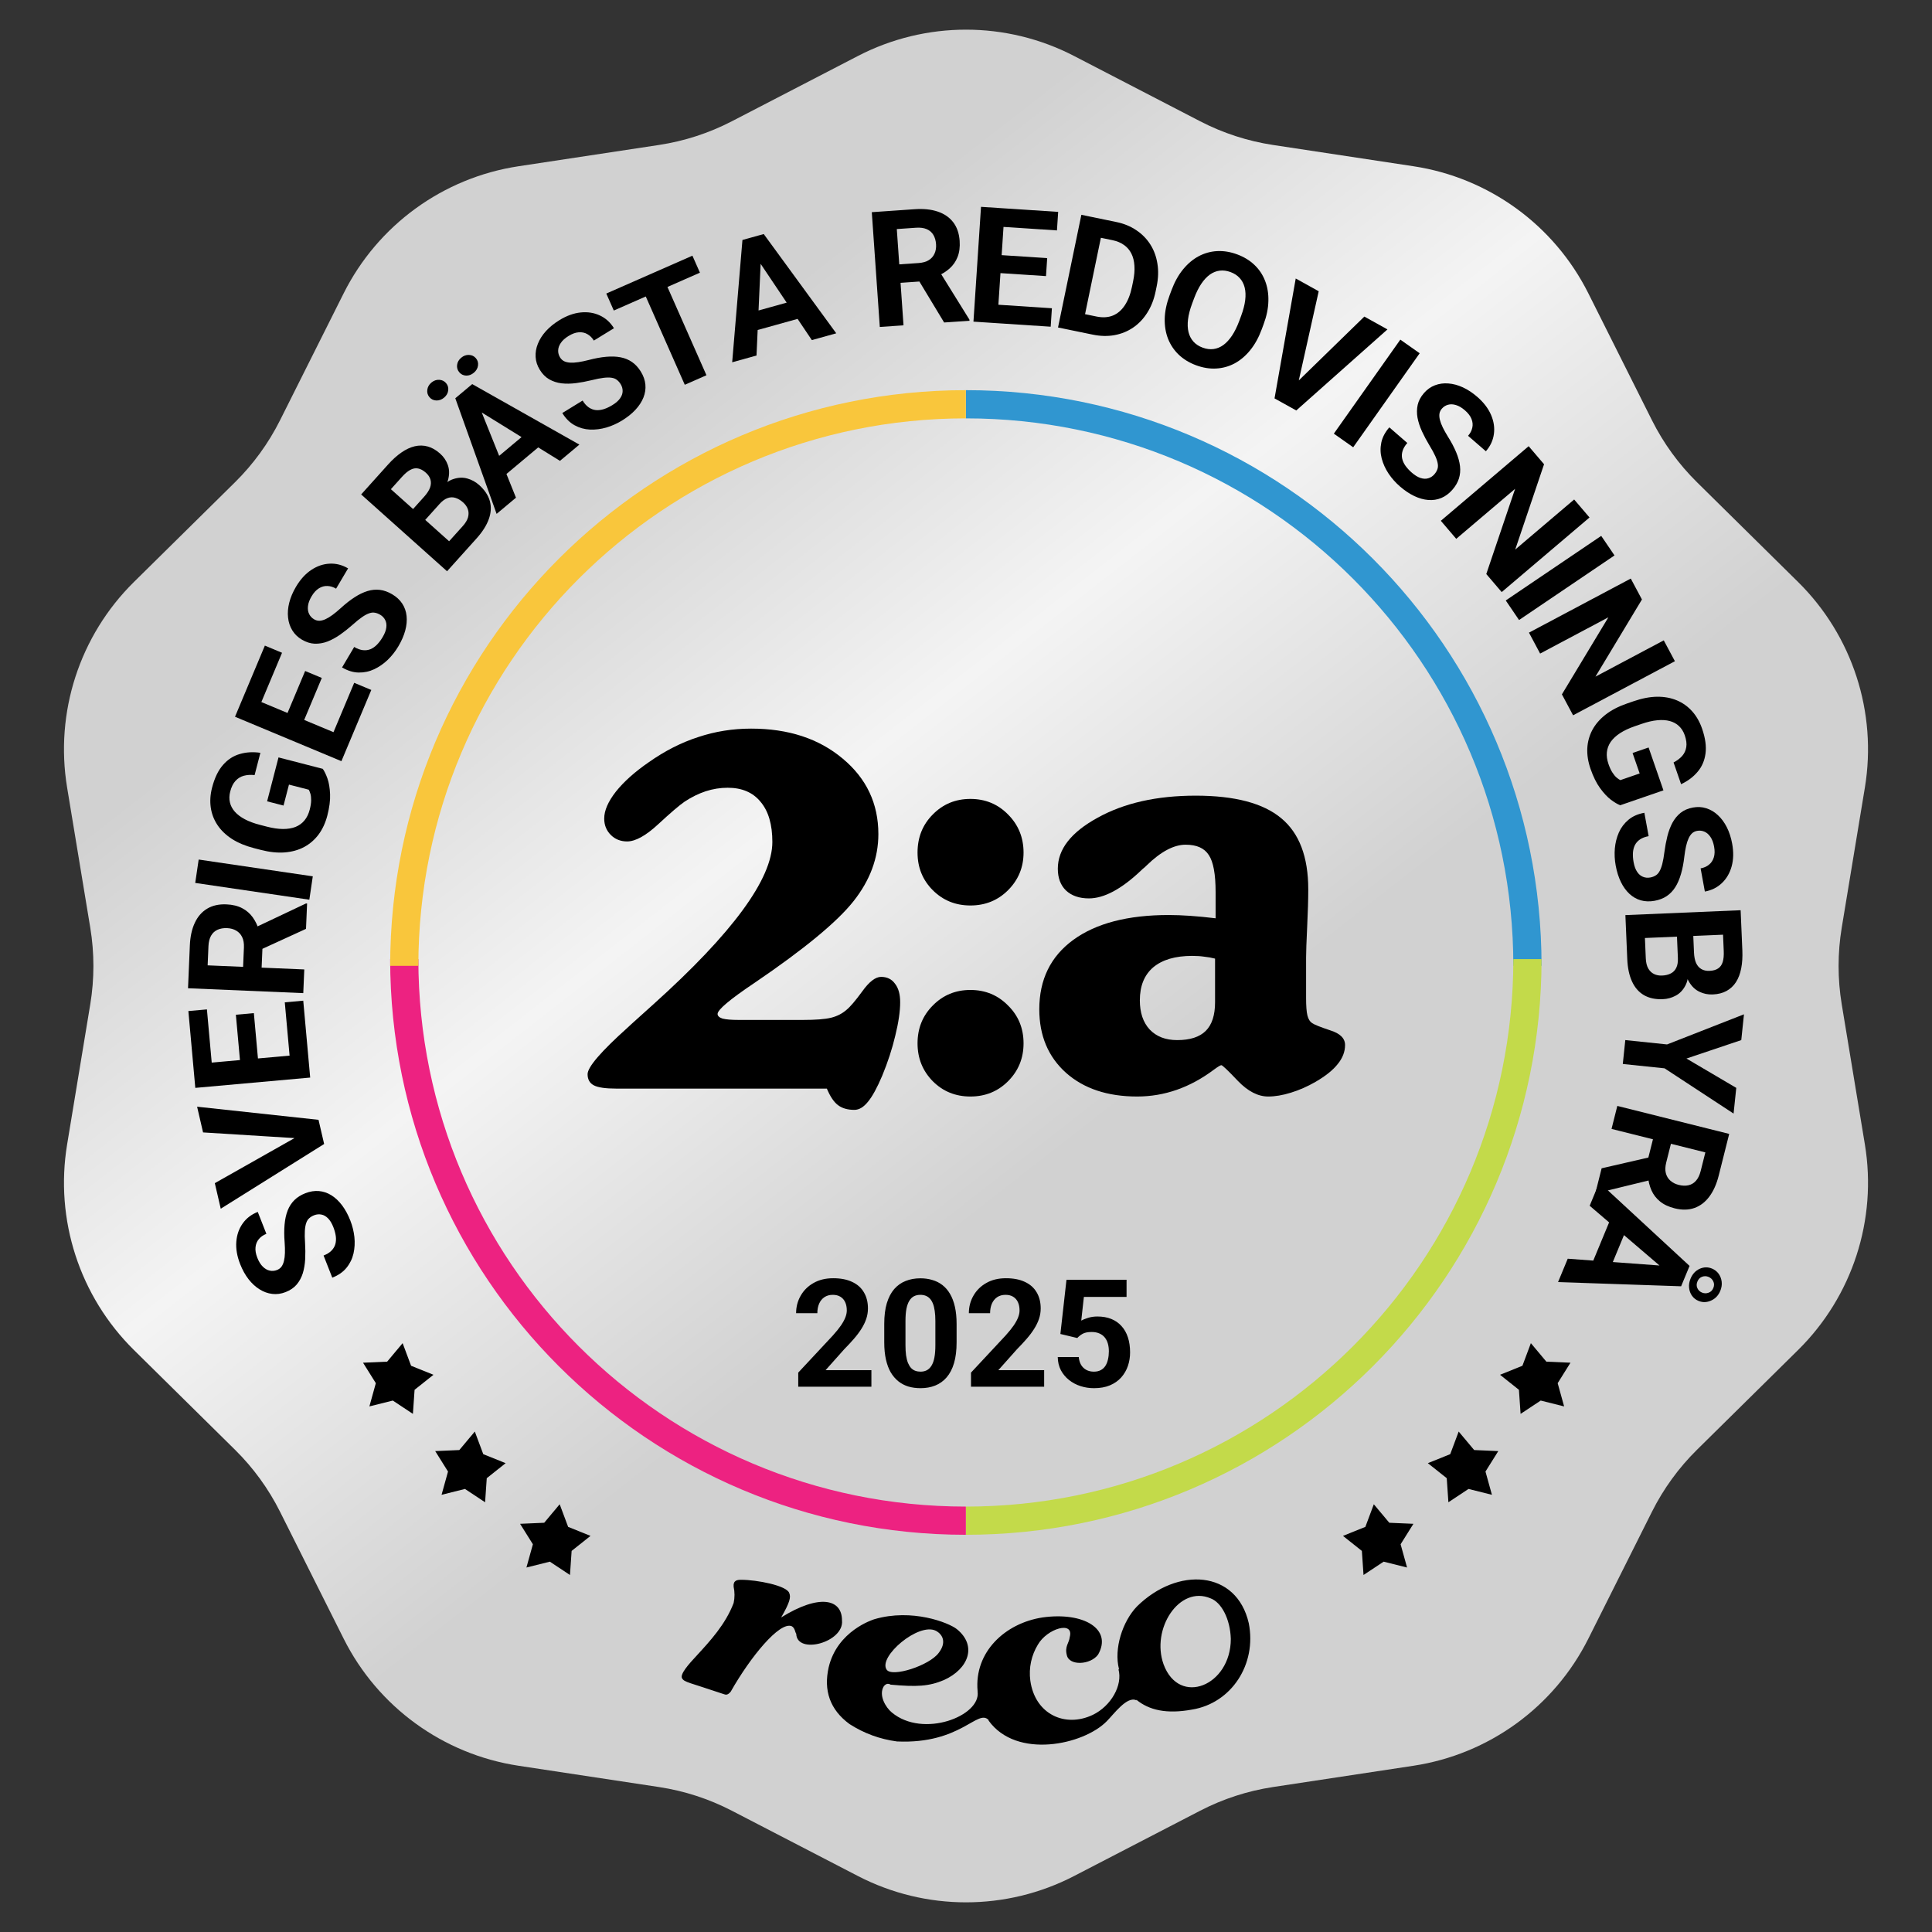 <svg width="411" height="411" viewBox="0 0 411 411" fill="none" xmlns="http://www.w3.org/2000/svg">
<rect x="0" y="0" width="411" height="411" fill="#333333" stroke="none"/>
<path d="M182.504 11.911C196.925 4.441 214.075 4.441 228.496 11.911L255.317 25.803C260.175 28.319 265.412 30.02 270.821 30.84L300.685 35.366C316.742 37.8 330.617 47.88 337.893 62.4L351.426 89.404C353.877 94.294 357.114 98.749 361.008 102.592L382.508 123.807C394.068 135.214 399.368 151.525 396.721 167.548L391.797 197.349C390.905 202.747 390.905 208.253 391.797 213.651L396.721 243.452C399.368 259.475 394.068 275.786 382.508 287.193L361.008 308.408C357.114 312.251 353.877 316.706 351.426 321.596L337.893 348.6C330.617 363.119 316.742 373.2 300.685 375.634L270.821 380.16C265.412 380.98 260.175 382.681 255.317 385.197L228.496 399.089C214.075 406.559 196.925 406.559 182.504 399.089L155.683 385.197C150.825 382.681 145.588 380.98 140.179 380.16L110.315 375.634C94.258 373.2 80.383 363.12 73.107 348.6L59.574 321.596C57.123 316.706 53.886 312.251 49.992 308.408L28.492 287.193C16.932 275.786 11.632 259.475 14.28 243.452L19.203 213.651C20.095 208.253 20.095 202.747 19.203 197.349L14.28 167.548C11.632 151.525 16.932 135.214 28.492 123.807L49.992 102.592C53.886 98.749 57.123 94.294 59.574 89.404L73.107 62.4C80.383 47.88 94.258 37.8 110.315 35.366L140.179 30.84C145.588 30.02 150.825 28.319 155.683 25.803L182.504 11.911Z" fill="url(#paint0_linear_457_1000)"/>
<path d="M66.825 258.524C66.417 258.684 66.076 258.89 65.801 259.142C65.511 259.387 65.294 259.725 65.149 260.155C64.994 260.589 64.895 261.151 64.853 261.842C64.81 262.532 64.825 263.399 64.897 264.442C64.968 265.606 64.977 266.734 64.924 267.826C64.866 268.908 64.7 269.912 64.424 270.838C64.134 271.758 63.697 272.567 63.115 273.264C62.528 273.951 61.743 274.487 60.759 274.871C59.807 275.244 58.862 275.372 57.924 275.258C56.976 275.147 56.077 274.824 55.227 274.29C54.367 273.76 53.584 273.042 52.879 272.138C52.17 271.224 51.573 270.151 51.09 268.92C50.429 267.24 50.157 265.656 50.271 264.166C50.386 262.677 50.836 261.382 51.622 260.28C52.404 259.168 53.475 258.346 54.834 257.814L56.667 262.478C55.998 262.74 55.467 263.11 55.076 263.588C54.67 264.059 54.431 264.634 54.36 265.312C54.284 265.98 54.413 266.736 54.745 267.581C55.065 268.395 55.457 269.024 55.921 269.469C56.375 269.917 56.864 270.195 57.389 270.303C57.904 270.415 58.417 270.37 58.93 270.17C59.317 270.019 59.63 269.788 59.87 269.477C60.106 269.156 60.284 268.75 60.405 268.257C60.525 267.765 60.595 267.19 60.614 266.532C60.633 265.875 60.612 265.131 60.551 264.3C60.44 262.911 60.435 261.655 60.536 260.532C60.634 259.398 60.851 258.399 61.186 257.533C61.522 256.668 61.998 255.928 62.613 255.314C63.229 254.7 64.007 254.209 64.949 253.841C65.942 253.453 66.907 253.298 67.844 253.377C68.78 253.457 69.664 253.755 70.495 254.273C71.326 254.791 72.081 255.5 72.761 256.402C73.442 257.304 74.028 258.38 74.52 259.633C74.963 260.759 75.253 261.928 75.39 263.138C75.518 264.352 75.454 265.527 75.2 266.661C74.942 267.785 74.447 268.797 73.714 269.698C72.982 270.598 71.973 271.299 70.686 271.803L68.835 267.092C69.546 266.813 70.104 266.469 70.51 266.057C70.915 265.646 71.192 265.183 71.339 264.668C71.483 264.142 71.514 263.576 71.433 262.97C71.347 262.354 71.173 261.711 70.911 261.044C70.591 260.23 70.213 259.607 69.778 259.175C69.339 258.733 68.866 258.467 68.36 258.376C67.849 258.274 67.338 258.324 66.825 258.524Z" fill="black"/>
<path d="M63.415 242.159L43.197 240.902L41.93 235.432L67.762 238.223L68.597 241.827L63.415 242.159ZM45.699 251.696L63.317 241.733L68.111 239.73L68.954 243.366L46.959 257.133L45.699 251.696Z" fill="black"/>
<path d="M60.584 213.229L64.511 212.877L65.681 225.853L61.753 226.205L60.584 213.229ZM41.094 226.404L65.533 224.212L65.986 229.235L41.547 231.427L41.094 226.404ZM50.178 215.867L54.005 215.524L55.022 226.809L51.195 227.152L50.178 215.867ZM40.073 215.086L44.018 214.732L45.186 227.691L41.242 228.045L40.073 215.086Z" fill="black"/>
<path d="M40 210.232L40.388 201.112C40.468 199.242 40.817 197.647 41.435 196.327C42.054 194.996 42.929 193.99 44.061 193.309C45.192 192.628 46.56 192.321 48.165 192.389C49.478 192.445 50.597 192.716 51.521 193.204C52.434 193.68 53.188 194.335 53.782 195.168C54.365 195.989 54.819 196.945 55.144 198.035L55.918 199.666L55.581 207.594L51.639 207.46L51.89 201.565C51.928 200.681 51.802 199.941 51.512 199.345C51.223 198.75 50.804 198.294 50.255 197.98C49.706 197.653 49.062 197.475 48.321 197.443C47.535 197.41 46.85 197.527 46.265 197.794C45.68 198.061 45.223 198.484 44.895 199.065C44.567 199.645 44.383 200.384 44.345 201.279L44.172 205.361L64.731 206.232L64.516 211.27L40 210.232ZM65.098 197.599L53.933 202.712L54.126 197.386L65.092 192.198L65.328 192.208L65.098 197.599Z" fill="black"/>
<path d="M42.265 182.855L66.541 186.424L65.806 191.397L41.53 187.828L42.265 182.855Z" fill="black"/>
<path d="M59.248 161.126L68.662 163.557C69.012 164.041 69.348 164.735 69.671 165.64C69.982 166.542 70.165 167.649 70.219 168.96C70.274 170.27 70.077 171.788 69.63 173.513C69.233 175.043 68.621 176.372 67.794 177.502C66.956 178.628 65.93 179.521 64.714 180.18C63.502 180.827 62.125 181.213 60.584 181.336C59.033 181.456 57.343 181.281 55.516 180.809L54.031 180.426C52.204 179.954 50.638 179.301 49.335 178.467C48.033 177.621 47.008 176.633 46.257 175.502C45.506 174.37 45.032 173.131 44.836 171.784C44.641 170.436 44.735 169.02 45.121 167.533C45.656 165.472 46.432 163.866 47.45 162.717C48.457 161.565 49.643 160.794 51.009 160.406C52.367 160.004 53.828 159.918 55.393 160.149L54.164 164.884C53.328 164.796 52.568 164.843 51.882 165.025C51.197 165.206 50.604 165.568 50.103 166.111C49.606 166.642 49.229 167.401 48.973 168.389C48.761 169.202 48.742 169.973 48.913 170.7C49.076 171.414 49.422 172.07 49.951 172.67C50.48 173.269 51.188 173.805 52.075 174.277C52.962 174.75 54.032 175.147 55.282 175.47L56.8 175.862C58.04 176.182 59.169 176.346 60.188 176.354C61.197 176.36 62.088 176.214 62.861 175.916C63.627 175.604 64.263 175.143 64.769 174.533C65.276 173.923 65.649 173.157 65.888 172.235C66.088 171.464 66.189 170.807 66.191 170.264C66.195 169.709 66.146 169.251 66.043 168.888C65.931 168.512 65.811 168.215 65.682 167.997L61.473 166.91L60.316 171.369L56.824 170.468L59.248 161.126Z" fill="black"/>
<path d="M75.35 145.258L78.988 146.777L73.945 158.794L70.307 157.276L75.35 145.258ZM51.947 147.824L74.582 157.275L72.63 161.927L49.995 152.476L51.947 147.824ZM64.914 142.741L68.459 144.221L64.073 154.673L60.528 153.193L64.914 142.741ZM56.346 137.342L59.999 138.867L54.963 150.869L51.309 149.344L56.346 137.342Z" fill="black"/>
<path d="M80.876 130.775C80.498 130.552 80.125 130.411 79.757 130.35C79.385 130.273 78.984 130.311 78.555 130.462C78.117 130.607 77.612 130.876 77.04 131.268C76.469 131.66 75.793 132.206 75.014 132.905C74.139 133.678 73.253 134.379 72.358 135.01C71.468 135.631 70.572 136.119 69.671 136.473C68.766 136.812 67.858 136.967 66.949 136.938C66.045 136.9 65.138 136.613 64.229 136.078C63.348 135.559 62.665 134.896 62.177 134.088C61.68 133.274 61.381 132.369 61.28 131.372C61.169 130.37 61.253 129.313 61.533 128.202C61.818 127.082 62.298 125.952 62.972 124.813C63.892 123.26 64.976 122.07 66.222 121.242C67.469 120.415 68.77 119.971 70.124 119.91C71.484 119.839 72.793 120.174 74.05 120.915L71.496 125.228C70.877 124.863 70.258 124.674 69.639 124.661C69.017 124.633 68.416 124.799 67.836 125.161C67.263 125.513 66.744 126.079 66.281 126.861C65.835 127.613 65.58 128.309 65.515 128.948C65.441 129.58 65.522 130.136 65.761 130.615C65.989 131.088 66.341 131.465 66.815 131.744C67.173 131.955 67.548 132.059 67.941 132.056C68.34 132.044 68.771 131.933 69.234 131.725C69.697 131.516 70.194 131.216 70.725 130.826C71.256 130.437 71.831 129.962 72.449 129.402C73.478 128.459 74.467 127.682 75.416 127.07C76.372 126.448 77.294 126.003 78.185 125.733C79.075 125.464 79.952 125.382 80.816 125.487C81.68 125.593 82.547 125.902 83.418 126.415C84.337 126.957 85.053 127.62 85.568 128.404C86.082 129.189 86.39 130.067 86.493 131.039C86.596 132.011 86.501 133.042 86.208 134.132C85.915 135.221 85.425 136.345 84.74 137.503C84.123 138.545 83.379 139.493 82.508 140.347C81.627 141.194 80.66 141.868 79.608 142.367C78.561 142.857 77.457 143.091 76.295 143.07C75.133 143.049 73.957 142.688 72.767 141.987L75.347 137.631C76.005 138.018 76.621 138.245 77.196 138.31C77.77 138.375 78.306 138.307 78.804 138.106C79.308 137.895 79.774 137.571 80.202 137.133C80.637 136.686 81.037 136.154 81.402 135.537C81.848 134.784 82.107 134.104 82.18 133.496C82.259 132.878 82.178 132.343 81.938 131.889C81.704 131.425 81.35 131.054 80.876 130.775Z" fill="black"/>
<path d="M93.497 107.219L89.29 111.9L86.682 109.614L90.215 105.684C90.837 104.991 91.259 104.345 91.481 103.746C91.695 103.139 91.727 102.574 91.579 102.05C91.43 101.51 91.105 101.016 90.603 100.567C90.034 100.059 89.477 99.756 88.93 99.658C88.391 99.553 87.84 99.654 87.276 99.963C86.72 100.263 86.126 100.763 85.496 101.464L83.156 104.068L98.478 117.769L95.103 121.524L76.832 105.186L82.547 98.827C83.5 97.767 84.452 96.91 85.403 96.255C86.361 95.592 87.307 95.152 88.242 94.934C89.177 94.716 90.097 94.734 91.002 94.986C91.899 95.231 92.773 95.735 93.627 96.498C94.38 97.171 94.92 97.963 95.249 98.874C95.584 99.776 95.627 100.77 95.376 101.855C95.132 102.932 94.51 104.069 93.51 105.266L93.497 107.219ZM101.369 114.552L96.386 120.097L94.766 116.007L98.433 111.927C99.026 111.267 99.405 110.636 99.571 110.031C99.728 109.42 99.713 108.849 99.525 108.32C99.337 107.79 99.004 107.312 98.527 106.886C97.992 106.407 97.445 106.084 96.887 105.916C96.336 105.739 95.78 105.754 95.218 105.959C94.648 106.157 94.075 106.577 93.497 107.219L90.246 110.837L87.683 108.5L91.733 103.994L93.526 104.039C94.507 102.914 95.506 102.197 96.523 101.888C97.54 101.563 98.509 101.534 99.431 101.801C100.36 102.06 101.193 102.519 101.929 103.177C103.1 104.224 103.858 105.362 104.204 106.589C104.541 107.809 104.468 109.09 103.985 110.434C103.509 111.769 102.637 113.142 101.369 114.552Z" fill="black"/>
<path d="M101.8 86.051L109.764 105.873L105.645 109.32L96.856 84.725L99.477 82.531L101.8 86.051ZM119.123 98.038L100.922 86.785L97.812 83.925L100.458 81.71L123.255 94.581L119.123 98.038ZM113.019 91.254L115.565 94.28L105.637 102.589L103.092 99.563L113.019 91.254ZM91.351 84.483C90.975 84.036 90.826 83.518 90.901 82.928C90.978 82.322 91.266 81.811 91.766 81.393C92.282 80.96 92.842 80.763 93.445 80.799C94.04 80.828 94.526 81.065 94.901 81.511C95.277 81.958 95.427 82.476 95.351 83.066C95.275 83.656 94.98 84.167 94.463 84.599C93.964 85.017 93.412 85.215 92.808 85.195C92.212 85.166 91.727 84.929 91.351 84.483ZM97.701 79.19C97.318 78.735 97.164 78.213 97.24 77.623C97.316 77.032 97.607 76.525 98.115 76.1C98.623 75.675 99.175 75.476 99.77 75.505C100.375 75.525 100.868 75.763 101.251 76.218C101.627 76.665 101.772 77.187 101.688 77.784C101.605 78.365 101.31 78.868 100.802 79.293C100.294 79.719 99.746 79.921 99.157 79.902C98.562 79.874 98.076 79.636 97.701 79.19Z" fill="black"/>
<path d="M132.035 81.721C131.805 81.348 131.542 81.05 131.244 80.824C130.951 80.584 130.579 80.43 130.129 80.364C129.673 80.289 129.101 80.292 128.412 80.373C127.723 80.454 126.871 80.622 125.854 80.878C124.719 81.154 123.607 81.363 122.52 81.504C121.443 81.64 120.422 81.654 119.46 81.548C118.5 81.427 117.625 81.142 116.834 80.693C116.052 80.239 115.384 79.564 114.83 78.667C114.294 77.798 113.999 76.893 113.946 75.952C113.887 75.001 114.046 74.062 114.422 73.133C114.793 72.194 115.362 71.299 116.128 70.446C116.905 69.588 117.857 68.812 118.986 68.118C120.526 67.172 122.041 66.623 123.531 66.471C125.021 66.32 126.379 66.532 127.605 67.108C128.841 67.678 129.842 68.583 130.608 69.824L126.332 72.451C125.955 71.84 125.496 71.385 124.955 71.085C124.417 70.771 123.808 70.638 123.126 70.688C122.454 70.733 121.731 70.993 120.956 71.469C120.209 71.927 119.658 72.424 119.302 72.958C118.94 73.483 118.753 74.013 118.74 74.548C118.721 75.073 118.856 75.569 119.144 76.036C119.362 76.389 119.646 76.656 119.995 76.837C120.353 77.011 120.786 77.114 121.293 77.145C121.8 77.175 122.38 77.142 123.032 77.044C123.684 76.946 124.415 76.793 125.223 76.586C126.574 76.231 127.812 76.003 128.939 75.903C130.074 75.798 131.099 75.833 132.012 76.009C132.926 76.185 133.74 76.521 134.455 77.016C135.17 77.511 135.792 78.189 136.323 79.047C136.882 79.954 137.206 80.874 137.294 81.807C137.382 82.74 137.244 83.66 136.881 84.568C136.517 85.476 135.951 86.343 135.182 87.171C134.413 87.999 133.455 88.765 132.307 89.47C131.274 90.105 130.172 90.597 129.003 90.947C127.828 91.287 126.658 91.433 125.493 91.385C124.338 91.331 123.252 91.025 122.234 90.466C121.215 89.906 120.344 89.04 119.619 87.866L123.939 85.213C124.339 85.862 124.779 86.349 125.257 86.674C125.734 86.999 126.24 87.188 126.775 87.242C127.319 87.289 127.883 87.219 128.466 87.032C129.059 86.839 129.662 86.554 130.274 86.178C131.021 85.72 131.568 85.239 131.917 84.735C132.275 84.225 132.454 83.714 132.454 83.201C132.463 82.681 132.324 82.188 132.035 81.721Z" fill="black"/>
<path d="M140.391 57.429L150.286 79.827L145.675 81.854L135.78 59.456L140.391 57.429ZM147.3 54.392L148.898 58.007L130.576 66.061L128.979 62.446L147.3 54.392Z" fill="black"/>
<path d="M161.894 54.295L160.936 75.628L155.758 77.07L157.942 51.05L161.237 50.133L161.894 54.295ZM172.704 72.351L160.791 54.603L159.143 50.716L162.471 49.789L177.899 70.905L172.704 72.351ZM169.956 63.657L171.021 67.462L158.538 70.938L157.473 67.133L169.956 63.657Z" fill="black"/>
<path d="M185.46 45.138L194.59 44.504C196.461 44.374 198.089 44.542 199.473 45.008C200.868 45.473 201.969 46.228 202.773 47.273C203.578 48.318 204.037 49.64 204.148 51.239C204.239 52.547 204.093 53.686 203.711 54.656C203.338 55.614 202.77 56.435 202.007 57.117C201.254 57.787 200.352 58.344 199.302 58.787L197.763 59.736L189.828 60.287L189.521 56.365L195.422 55.956C196.307 55.894 197.031 55.687 197.592 55.333C198.153 54.98 198.559 54.514 198.812 53.934C199.075 53.354 199.181 52.696 199.13 51.958C199.075 51.175 198.883 50.509 198.551 49.959C198.22 49.409 197.747 49.004 197.132 48.743C196.517 48.482 195.761 48.383 194.864 48.445L190.779 48.729L192.207 69.205L187.163 69.555L185.46 45.138ZM200.848 68.605L194.508 58.109L199.835 57.706L206.229 67.996L206.245 68.231L200.848 68.605Z" fill="black"/>
<path d="M223.774 65.575L223.516 69.5L210.483 68.646L210.741 64.721L223.774 65.575ZM213.739 44.331L212.131 68.754L207.086 68.423L208.694 44L213.739 44.331ZM222.771 54.912L222.519 58.737L211.184 57.994L211.436 54.17L222.771 54.912ZM225.107 45.075L224.848 49.017L211.831 48.164L212.091 44.223L225.107 45.075Z" fill="black"/>
<path d="M232.455 71.186L227.223 70.108L228.054 66.263L233.253 67.334C234.551 67.602 235.706 67.537 236.718 67.139C237.732 66.73 238.582 66.006 239.267 64.969C239.963 63.934 240.477 62.615 240.809 61.013L241.051 59.844C241.306 58.614 241.398 57.506 241.327 56.519C241.267 55.534 241.05 54.671 240.676 53.93C240.302 53.189 239.779 52.584 239.108 52.114C238.439 51.632 237.625 51.293 236.668 51.096L231.288 49.987L232.089 46.118L237.47 47.227C239.076 47.558 240.488 48.135 241.706 48.958C242.937 49.773 243.937 50.786 244.707 51.997C245.477 53.209 245.981 54.572 246.218 56.085C246.469 57.59 246.417 59.199 246.062 60.911L245.827 62.047C245.474 63.748 244.883 65.245 244.053 66.539C243.234 67.835 242.23 68.887 241.041 69.695C239.866 70.494 238.545 71.028 237.078 71.298C235.624 71.559 234.083 71.522 232.455 71.186ZM234.994 46.717L230.029 70.686L225.077 69.666L230.042 45.696L234.994 46.717Z" fill="black"/>
<path d="M268.806 68.996L268.401 70.084C267.753 71.828 266.933 73.306 265.944 74.517C264.954 75.729 263.845 76.663 262.618 77.321C261.395 77.968 260.087 78.327 258.695 78.397C257.313 78.472 255.895 78.24 254.441 77.702C252.998 77.168 251.772 76.421 250.762 75.462C249.764 74.507 249.007 73.384 248.492 72.094C247.981 70.793 247.741 69.36 247.772 67.794C247.814 66.231 248.159 64.578 248.808 62.834L249.212 61.746C249.865 59.992 250.684 58.514 251.67 57.313C252.66 56.101 253.768 55.166 254.996 54.509C256.233 53.855 257.543 53.491 258.925 53.417C260.317 53.346 261.735 53.578 263.178 54.112C264.632 54.65 265.858 55.396 266.857 56.352C267.866 57.311 268.621 58.439 269.122 59.736C269.633 61.036 269.867 62.468 269.826 64.03C269.798 65.586 269.458 67.241 268.806 68.996ZM263.614 68.312L264.03 67.193C264.483 65.974 264.771 64.861 264.894 63.855C265.016 62.848 264.979 61.95 264.781 61.16C264.584 60.37 264.233 59.702 263.729 59.157C263.228 58.601 262.578 58.175 261.777 57.879C260.977 57.583 260.205 57.482 259.463 57.578C258.734 57.667 258.037 57.947 257.371 58.418C256.715 58.892 256.104 59.551 255.539 60.394C254.974 61.237 254.465 62.267 254.012 63.486L253.596 64.605C253.146 65.814 252.858 66.926 252.732 67.943C252.609 68.95 252.645 69.853 252.838 70.654C253.036 71.444 253.384 72.117 253.885 72.673C254.385 73.229 255.036 73.655 255.836 73.951C256.637 74.247 257.408 74.347 258.151 74.252C258.894 74.156 259.593 73.871 260.249 73.396C260.909 72.911 261.521 72.247 262.086 71.404C262.655 70.551 263.164 69.52 263.614 68.312Z" fill="black"/>
<path d="M275.747 81.464L290.238 67.346L295.157 70.076L275.759 87.32L272.519 85.521L275.747 81.464ZM280.533 61.959L276.129 81.677L274.404 86.567L271.135 84.753L275.644 59.245L280.533 61.959Z" fill="black"/>
<path d="M302.012 75.15L287.869 95.151L283.751 92.254L297.894 72.252L302.012 75.15Z" fill="black"/>
<path d="M305.135 100.902C305.422 100.572 305.63 100.232 305.757 99.882C305.9 99.531 305.936 99.131 305.865 98.683C305.801 98.227 305.628 97.683 305.345 97.051C305.063 96.419 304.647 95.657 304.1 94.766C303.497 93.766 302.966 92.77 302.507 91.777C302.056 90.792 301.738 89.825 301.553 88.876C301.384 87.927 301.396 87.009 301.589 86.121C301.791 85.242 302.239 84.405 302.932 83.61C303.603 82.841 304.382 82.291 305.266 81.96C306.159 81.62 307.105 81.491 308.107 81.573C309.115 81.646 310.141 81.921 311.186 82.397C312.239 82.881 313.265 83.556 314.265 84.425C315.629 85.61 316.606 86.889 317.195 88.262C317.784 89.635 317.986 90.992 317.8 92.331C317.622 93.678 317.054 94.9 316.095 95.999L312.307 92.71C312.779 92.169 313.078 91.596 313.203 90.992C313.345 90.386 313.29 89.767 313.039 89.132C312.796 88.506 312.332 87.894 311.645 87.298C310.984 86.724 310.345 86.347 309.727 86.168C309.117 85.979 308.554 85.959 308.039 86.106C307.531 86.244 307.096 86.52 306.734 86.934C306.461 87.247 306.29 87.596 306.222 87.982C306.161 88.376 306.192 88.819 306.314 89.311C306.435 89.802 306.64 90.344 306.928 90.936C307.216 91.528 307.58 92.178 308.019 92.887C308.762 94.067 309.349 95.178 309.779 96.221C310.218 97.27 310.49 98.257 310.594 99.179C310.697 100.101 310.619 100.976 310.358 101.805C310.096 102.633 309.634 103.427 308.97 104.188C308.269 104.991 307.485 105.573 306.618 105.935C305.751 106.297 304.83 106.44 303.853 106.364C302.876 106.288 301.877 106.008 300.856 105.522C299.835 105.037 298.816 104.352 297.799 103.469C296.884 102.675 296.085 101.773 295.401 100.763C294.726 99.745 294.237 98.675 293.936 97.552C293.644 96.436 293.614 95.31 293.845 94.174C294.077 93.038 294.647 91.95 295.554 90.911L299.38 94.233C298.879 94.808 298.543 95.371 298.375 95.923C298.206 96.475 298.175 97.013 298.284 97.538C298.4 98.07 298.635 98.586 298.988 99.086C299.35 99.593 299.802 100.082 300.344 100.553C301.005 101.127 301.629 101.505 302.215 101.687C302.809 101.877 303.352 101.895 303.843 101.742C304.342 101.596 304.773 101.316 305.135 100.902Z" fill="black"/>
<path d="M338.142 110.086L319.46 125.955L316.182 122.116L322.313 103.991L309.79 114.629L306.512 110.789L325.194 94.92L328.472 98.76L322.339 116.908L334.875 106.259L338.142 110.086Z" fill="black"/>
<path d="M343.459 118.159L323.151 131.898L320.323 127.738L340.631 113.999L343.459 118.159Z" fill="black"/>
<path d="M356.306 140.662L334.647 152.166L332.27 147.715L342.155 131.323L327.636 139.035L325.26 134.583L346.919 123.079L349.295 127.53L339.404 143.945L353.937 136.225L356.306 140.662Z" fill="black"/>
<path d="M353.869 168.134L344.678 171.302C344.117 171.092 343.452 170.698 342.682 170.122C341.922 169.542 341.157 168.721 340.385 167.659C339.613 166.597 338.935 165.224 338.352 163.54C337.834 162.046 337.607 160.601 337.67 159.204C337.743 157.803 338.104 156.493 338.751 155.274C339.403 154.065 340.336 152.985 341.551 152.033C342.777 151.076 344.283 150.291 346.067 149.676L347.516 149.177C349.3 148.562 350.967 148.242 352.516 148.218C354.068 148.205 355.471 148.463 356.724 148.991C357.977 149.52 359.058 150.292 359.968 151.306C360.878 152.32 361.585 153.553 362.087 155.004C362.785 157.017 363.028 158.783 362.817 160.302C362.617 161.817 362.055 163.114 361.133 164.19C360.224 165.274 359.054 166.152 357.622 166.823L356.021 162.199C356.766 161.812 357.374 161.353 357.845 160.824C358.315 160.294 358.608 159.665 358.725 158.938C358.845 158.22 358.738 157.38 358.404 156.416C358.129 155.621 357.718 154.968 357.173 154.457C356.641 153.952 355.989 153.596 355.216 153.388C354.442 153.181 353.555 153.125 352.554 153.221C351.553 153.317 350.442 153.575 349.221 153.996L347.74 154.506C346.529 154.924 345.497 155.41 344.643 155.965C343.8 156.516 343.139 157.13 342.659 157.805C342.194 158.487 341.92 159.221 341.836 160.009C341.752 160.797 341.866 161.641 342.178 162.541C342.439 163.293 342.719 163.896 343.019 164.35C343.322 164.815 343.617 165.17 343.904 165.415C344.206 165.666 344.47 165.848 344.699 165.959L348.809 164.542L347.301 160.189L350.71 159.014L353.869 168.134Z" fill="black"/>
<path d="M351.048 186.674C351.479 186.595 351.853 186.458 352.172 186.264C352.503 186.078 352.781 185.788 353.006 185.394C353.242 184.998 353.447 184.465 353.621 183.795C353.795 183.125 353.947 182.272 354.077 181.234C354.23 180.078 354.438 178.969 354.701 177.907C354.965 176.857 355.321 175.903 355.77 175.047C356.231 174.199 356.815 173.489 357.521 172.916C358.229 172.354 359.102 171.978 360.141 171.789C361.147 171.605 362.099 171.659 362.998 171.951C363.907 172.241 364.728 172.729 365.459 173.416C366.201 174.101 366.832 174.955 367.35 175.977C367.871 177.01 368.25 178.176 368.489 179.477C368.814 181.252 368.777 182.86 368.379 184.299C367.98 185.739 367.29 186.925 366.307 187.856C365.326 188.798 364.117 189.4 362.68 189.662L361.777 184.734C362.484 184.605 363.076 184.344 363.552 183.949C364.041 183.564 364.386 183.045 364.586 182.394C364.788 181.753 364.808 180.986 364.644 180.093C364.486 179.233 364.222 178.541 363.852 178.016C363.493 177.489 363.066 177.122 362.571 176.916C362.088 176.708 361.575 176.654 361.034 176.753C360.625 176.827 360.273 176.994 359.977 177.253C359.684 177.523 359.431 177.888 359.219 178.348C359.006 178.808 358.827 179.359 358.682 180.001C358.537 180.643 358.415 181.377 358.315 182.204C358.158 183.589 357.921 184.822 357.606 185.905C357.292 186.999 356.888 187.939 356.392 188.724C355.896 189.509 355.287 190.144 354.565 190.629C353.843 191.114 352.985 191.447 351.99 191.629C350.94 191.82 349.963 191.787 349.06 191.531C348.156 191.274 347.346 190.812 346.63 190.145C345.914 189.478 345.308 188.637 344.814 187.623C344.32 186.608 343.951 185.439 343.709 184.116C343.491 182.925 343.43 181.723 343.527 180.509C343.636 179.293 343.924 178.152 344.391 177.087C344.86 176.033 345.541 175.135 346.432 174.391C347.324 173.647 348.449 173.152 349.809 172.904L350.721 177.881C349.97 178.018 349.355 178.25 348.878 178.576C348.401 178.902 348.041 179.304 347.797 179.782C347.555 180.27 347.416 180.819 347.38 181.43C347.345 182.051 347.392 182.715 347.522 183.42C347.679 184.28 347.93 184.964 348.274 185.471C348.621 185.988 349.034 186.34 349.513 186.526C349.995 186.723 350.506 186.773 351.048 186.674Z" fill="black"/>
<path d="M356.941 203.79L356.674 197.509L360.141 197.328L360.366 202.602C360.405 203.531 360.556 204.288 360.817 204.871C361.089 205.454 361.461 205.881 361.934 206.153C362.418 206.435 362.997 206.562 363.671 206.534C364.434 206.501 365.045 206.33 365.504 206.019C365.964 205.719 366.287 205.262 366.475 204.648C366.663 204.046 366.737 203.274 366.697 202.334L366.548 198.84L345.989 199.711L345.774 194.673L370.29 193.634L370.654 202.166C370.714 203.588 370.634 204.865 370.412 205.996C370.191 207.138 369.822 208.113 369.305 208.92C368.788 209.727 368.118 210.355 367.294 210.805C366.481 211.255 365.502 211.504 364.357 211.552C363.346 211.595 362.405 211.405 361.532 210.982C360.66 210.57 359.934 209.889 359.354 208.938C358.774 207.997 358.423 206.75 358.3 205.196L356.941 203.79ZM346.173 204.028L345.856 196.587L349.88 198.386L350.113 203.861C350.15 204.745 350.322 205.462 350.626 206.01C350.942 206.557 351.352 206.955 351.858 207.202C352.363 207.45 352.936 207.561 353.575 207.533C354.294 207.503 354.912 207.353 355.429 207.085C355.946 206.827 356.334 206.429 356.592 205.891C356.862 205.353 356.978 204.652 356.941 203.79L356.735 198.936L360.205 198.823L360.462 204.869L359.148 206.086C359.234 207.574 359.021 208.783 358.509 209.714C358.01 210.655 357.337 211.351 356.49 211.801C355.644 212.264 354.727 212.516 353.739 212.557C352.167 212.624 350.828 212.339 349.721 211.701C348.626 211.063 347.781 210.095 347.186 208.797C346.591 207.51 346.253 205.92 346.173 204.028Z" fill="black"/>
<path d="M370.426 221.261L358.764 225.185L369.362 231.427L368.789 236.894L354.106 227.268L345.222 226.343L345.754 221.26L354.638 222.186L371 215.777L370.426 221.261Z" fill="black"/>
<path d="M367.857 241.22L365.631 250.074C365.174 251.889 364.509 253.381 363.637 254.549C362.761 255.728 361.7 256.537 360.455 256.977C359.209 257.416 357.807 257.441 356.249 257.051C354.974 256.732 353.933 256.241 353.127 255.577C352.329 254.927 351.723 254.134 351.31 253.198C350.904 252.277 350.653 251.249 350.556 250.116L350.128 248.362L352.063 240.666L355.897 241.59L354.457 247.313C354.242 248.172 354.215 248.922 354.378 249.564C354.541 250.206 354.86 250.736 355.333 251.155C355.804 251.585 356.4 251.889 357.119 252.069C357.882 252.26 358.577 252.284 359.203 252.14C359.83 251.997 360.363 251.674 360.802 251.171C361.242 250.669 361.57 249.983 361.789 249.113L362.785 245.151L342.826 240.157L344.056 235.266L367.857 241.22ZM340.719 248.538L352.689 245.779L351.422 250.956L339.631 253.83L339.402 253.772L340.719 248.538Z" fill="black"/>
<path d="M354.427 270.406L338.176 256.505L340.229 251.549L359.426 269.301L358.119 272.455L354.427 270.406ZM333.51 267.769L354.865 269.35L358.949 270.451L357.63 273.636L331.45 272.74L333.51 267.769ZM342.068 270.969L338.408 269.46L343.357 257.513L347.017 259.021L342.068 270.969ZM364.189 269.864C364.771 270.104 365.24 270.467 365.598 270.954C365.961 271.456 366.181 272.025 366.257 272.663C366.333 273.301 366.234 273.951 365.96 274.614C365.552 275.598 364.896 276.285 363.993 276.677C363.095 277.083 362.21 277.106 361.338 276.747C360.756 276.507 360.289 276.139 359.936 275.641C359.593 275.148 359.389 274.585 359.323 273.952C359.257 273.318 359.361 272.67 359.636 272.007C360.044 271.023 360.684 270.329 361.556 269.925C362.439 269.525 363.317 269.505 364.189 269.864ZM363.455 271.635C363.009 271.451 362.557 271.441 362.1 271.604C361.644 271.768 361.31 272.103 361.1 272.611C360.89 273.118 360.883 273.589 361.081 274.022C361.284 274.469 361.615 274.787 362.072 274.976C362.539 275.168 363.003 275.178 363.464 275.004C363.931 274.845 364.27 274.511 364.48 274.004C364.69 273.496 364.686 273.022 364.468 272.58C364.26 272.143 363.923 271.828 363.455 271.635Z" fill="black"/>
<path d="M324.938 205.47C324.938 139.488 271.45 86 205.469 86" stroke="#3096D0" stroke-width="6"/>
<path d="M205.47 323.5C271.451 323.5 324.939 270.012 324.939 204.03" stroke="#C3DA4A" stroke-width="6"/>
<path d="M85.999 204.03C85.999 270.012 139.487 323.5 205.469 323.5" stroke="#ED2281" stroke-width="6"/>
<path d="M205.47 86C139.488 86 86 139.488 86 205.47" stroke="#F9C63C" stroke-width="6"/>
<path d="M185.375 291.484V295H169.812V292L177.172 284.109C177.911 283.286 178.495 282.562 178.922 281.938C179.349 281.302 179.656 280.734 179.844 280.234C180.042 279.724 180.141 279.24 180.141 278.781C180.141 278.094 180.026 277.505 179.797 277.016C179.568 276.516 179.229 276.13 178.781 275.859C178.344 275.589 177.802 275.453 177.156 275.453C176.469 275.453 175.875 275.62 175.375 275.953C174.885 276.286 174.51 276.75 174.25 277.344C174 277.938 173.875 278.609 173.875 279.359H169.359C169.359 278.005 169.682 276.766 170.328 275.641C170.974 274.505 171.885 273.604 173.062 272.938C174.24 272.26 175.635 271.922 177.25 271.922C178.844 271.922 180.188 272.182 181.281 272.703C182.385 273.214 183.219 273.953 183.781 274.922C184.354 275.88 184.641 277.026 184.641 278.359C184.641 279.109 184.521 279.844 184.281 280.562C184.042 281.271 183.698 281.979 183.25 282.688C182.812 283.385 182.281 284.094 181.656 284.812C181.031 285.531 180.339 286.276 179.578 287.047L175.625 291.484H185.375ZM203.5 281.625V285.562C203.5 287.271 203.318 288.745 202.953 289.984C202.589 291.214 202.062 292.224 201.375 293.016C200.698 293.797 199.891 294.375 198.953 294.75C198.016 295.125 196.974 295.312 195.828 295.312C194.911 295.312 194.057 295.198 193.266 294.969C192.474 294.729 191.76 294.359 191.125 293.859C190.5 293.359 189.958 292.729 189.5 291.969C189.052 291.198 188.708 290.281 188.469 289.219C188.229 288.156 188.109 286.938 188.109 285.562V281.625C188.109 279.917 188.292 278.453 188.656 277.234C189.031 276.005 189.557 275 190.234 274.219C190.922 273.438 191.734 272.865 192.672 272.5C193.609 272.125 194.651 271.938 195.797 271.938C196.714 271.938 197.562 272.057 198.344 272.297C199.135 272.526 199.849 272.885 200.484 273.375C201.12 273.865 201.661 274.495 202.109 275.266C202.557 276.026 202.901 276.938 203.141 278C203.38 279.052 203.5 280.26 203.5 281.625ZM198.984 286.156V281.016C198.984 280.193 198.938 279.474 198.844 278.859C198.76 278.245 198.63 277.724 198.453 277.297C198.276 276.859 198.057 276.505 197.797 276.234C197.536 275.964 197.24 275.766 196.906 275.641C196.573 275.516 196.203 275.453 195.797 275.453C195.286 275.453 194.833 275.552 194.438 275.75C194.052 275.948 193.724 276.266 193.453 276.703C193.182 277.13 192.974 277.703 192.828 278.422C192.693 279.13 192.625 279.995 192.625 281.016V286.156C192.625 286.979 192.667 287.703 192.75 288.328C192.844 288.953 192.979 289.49 193.156 289.938C193.344 290.375 193.562 290.734 193.812 291.016C194.073 291.286 194.37 291.484 194.703 291.609C195.047 291.734 195.422 291.797 195.828 291.797C196.328 291.797 196.771 291.698 197.156 291.5C197.552 291.292 197.885 290.969 198.156 290.531C198.438 290.083 198.646 289.5 198.781 288.781C198.917 288.062 198.984 287.188 198.984 286.156ZM222.125 291.484V295H206.562V292L213.922 284.109C214.661 283.286 215.245 282.562 215.672 281.938C216.099 281.302 216.406 280.734 216.594 280.234C216.792 279.724 216.891 279.24 216.891 278.781C216.891 278.094 216.776 277.505 216.547 277.016C216.318 276.516 215.979 276.13 215.531 275.859C215.094 275.589 214.552 275.453 213.906 275.453C213.219 275.453 212.625 275.62 212.125 275.953C211.635 276.286 211.26 276.75 211 277.344C210.75 277.938 210.625 278.609 210.625 279.359H206.109C206.109 278.005 206.432 276.766 207.078 275.641C207.724 274.505 208.635 273.604 209.812 272.938C210.99 272.26 212.385 271.922 214 271.922C215.594 271.922 216.938 272.182 218.031 272.703C219.135 273.214 219.969 273.953 220.531 274.922C221.104 275.88 221.391 277.026 221.391 278.359C221.391 279.109 221.271 279.844 221.031 280.562C220.792 281.271 220.448 281.979 220 282.688C219.562 283.385 219.031 284.094 218.406 284.812C217.781 285.531 217.089 286.276 216.328 287.047L212.375 291.484H222.125ZM229.172 284.641L225.578 283.781L226.875 272.25H239.656V275.891H230.578L230.016 280.938C230.318 280.76 230.776 280.573 231.391 280.375C232.005 280.167 232.693 280.062 233.453 280.062C234.557 280.062 235.536 280.234 236.391 280.578C237.245 280.922 237.969 281.422 238.562 282.078C239.167 282.734 239.625 283.536 239.938 284.484C240.25 285.432 240.406 286.505 240.406 287.703C240.406 288.714 240.25 289.677 239.938 290.594C239.625 291.5 239.151 292.312 238.516 293.031C237.88 293.74 237.083 294.297 236.125 294.703C235.167 295.109 234.031 295.312 232.719 295.312C231.74 295.312 230.792 295.167 229.875 294.875C228.969 294.583 228.151 294.151 227.422 293.578C226.703 293.005 226.125 292.312 225.688 291.5C225.26 290.677 225.036 289.74 225.016 288.688H229.484C229.547 289.333 229.714 289.891 229.984 290.359C230.266 290.818 230.635 291.172 231.094 291.422C231.552 291.672 232.089 291.797 232.703 291.797C233.276 291.797 233.766 291.688 234.172 291.469C234.578 291.25 234.906 290.948 235.156 290.562C235.406 290.167 235.589 289.708 235.703 289.188C235.828 288.656 235.891 288.083 235.891 287.469C235.891 286.854 235.818 286.297 235.672 285.797C235.526 285.297 235.302 284.865 235 284.5C234.698 284.135 234.312 283.854 233.844 283.656C233.385 283.458 232.849 283.359 232.234 283.359C231.401 283.359 230.755 283.49 230.297 283.75C229.849 284.01 229.474 284.307 229.172 284.641Z" fill="black"/>
<path d="M179.121 344.702C179.121 340.141 174.313 339.031 166.177 344.085C168.027 340.88 168.273 339.771 167.903 338.908C167.41 337.305 161 336.073 157.672 336.073C156.809 336.073 155.946 336.196 156.069 337.552C156.316 338.661 156.316 339.894 156.069 341.004C154.344 345.565 151.015 349.139 148.303 352.098C146.454 354.07 144.605 356.166 145.098 357.029C145.591 357.891 146.578 357.891 153.851 360.357C154.467 360.603 154.837 360.603 155.453 359.864C159.644 352.468 165.808 344.948 168.396 345.934C169.136 346.304 169.136 347.29 169.383 347.537C169.506 352.098 179.614 349.386 179.121 344.702ZM241.865 341.743C238.783 344.948 236.934 350.742 238.044 355.056V355.18L237.92 355.056C238.907 358.508 236.318 362.946 232.497 364.795C226.58 367.63 220.17 364.671 219.183 357.522C218.814 354.81 219.43 352.098 220.786 349.879C222.758 346.427 228.552 344.702 227.566 348.276C227.442 349.509 226.456 350.249 226.949 352.098C227.442 354.44 232.003 354.193 233.606 351.975C236.688 346.551 230.524 342.853 221.772 344.085C213.76 345.318 207.226 351.481 207.966 359.74V359.864C208.705 365.041 196.379 369.849 189.722 364.301C188.366 363.192 186.887 360.603 187.996 358.754C188.366 358.261 188.859 358.015 189.475 358.385C195.023 358.878 197.611 358.754 200.816 357.398C205.994 355.056 207.966 350.125 203.528 346.551C201.802 345.195 194.036 342.113 186.024 344.455C185.654 344.578 178.135 346.92 176.286 354.686C175.176 359.617 176.532 363.685 180.723 366.767C183.805 368.739 187.133 369.972 190.831 370.465C204.391 371.081 207.966 363.439 210.308 365.904V366.027C216.225 374.286 230.524 371.205 235.455 366.151C236.934 364.671 239.769 360.727 241.742 361.713V361.59C244.454 363.808 248.152 364.671 253.576 363.685C261.958 362.329 267.382 354.07 265.656 345.318C263.067 333.977 250.494 333.238 241.865 341.743ZM199.09 346.92C200.693 347.783 201.309 349.509 199.707 351.605C197.735 354.317 189.722 356.905 188.613 355.18C186.764 352.468 195.392 345.071 199.09 346.92ZM261.835 348.646C261.835 358.631 250.864 363.069 247.535 354.07C244.823 346.551 250.864 337.182 257.52 340.017C259.862 340.88 261.711 344.455 261.835 348.646Z" fill="black"/>
<path d="M332.741 299.192L327.76 297.945L323.48 300.779L323.126 295.658L319.108 292.462L323.87 290.543L325.667 285.734L328.963 289.67L334.093 289.893L331.368 294.245L332.741 299.192Z" fill="black"/>
<path d="M317.383 317.995L312.403 316.748L308.122 319.582L307.769 314.46L303.75 311.265L308.512 309.346L310.31 304.537L313.606 308.473L318.735 308.696L316.01 313.048L317.383 317.995Z" fill="black"/>
<path d="M299.329 333.463L294.348 332.217L290.067 335.051L289.714 329.929L285.696 326.734L290.458 324.815L292.255 320.006L295.551 323.942L300.681 324.165L297.956 328.516L299.329 333.463Z" fill="black"/>
<path d="M78.58 299.192L83.56 297.945L87.841 300.779L88.194 295.658L92.213 292.462L87.451 290.543L85.653 285.734L82.357 289.67L77.228 289.893L79.952 294.245L78.58 299.192Z" fill="black"/>
<path d="M93.935 317.995L98.915 316.748L103.196 319.582L103.549 314.46L107.568 311.265L102.806 309.346L101.009 304.537L97.712 308.473L92.583 308.696L95.308 313.048L93.935 317.995Z" fill="black"/>
<path d="M111.99 333.463L116.97 332.217L121.251 335.051L121.604 329.929L125.623 326.734L120.861 324.815L119.063 320.006L115.767 323.942L110.638 324.165L113.363 328.516L111.99 333.463Z" fill="black"/>
<path d="M170.8 216.974C173.505 216.974 175.495 216.82 176.771 216.511C178.046 216.201 179.148 215.641 180.075 214.829C180.848 214.211 181.969 212.897 183.438 210.887C184.907 208.839 186.24 207.814 187.438 207.814C188.714 207.814 189.699 208.298 190.395 209.264C191.129 210.191 191.496 211.505 191.496 213.206C191.496 215.138 191.148 217.515 190.453 220.337C189.796 223.12 188.868 225.96 187.67 228.859C186.588 231.41 185.583 233.246 184.655 234.367C183.728 235.526 182.762 236.106 181.757 236.106C180.288 236.106 179.109 235.758 178.22 235.062C177.37 234.405 176.597 233.246 175.901 231.584H131.145C128.826 231.584 127.222 231.352 126.333 230.888C125.444 230.424 125 229.632 125 228.511C125 227.004 127.841 223.699 133.522 218.598L134.334 217.844C135.416 216.878 136.962 215.486 138.972 213.67C155.862 198.481 164.306 186.963 164.306 179.117C164.306 175.407 163.475 172.566 161.814 170.595C160.19 168.585 157.852 167.58 154.799 167.58C153.214 167.58 151.649 167.832 150.103 168.334C148.595 168.836 147.107 169.571 145.639 170.537C144.518 171.31 142.643 172.914 140.015 175.349C137.387 177.784 135.184 179.001 133.406 179.001C132.015 179.001 130.855 178.537 129.928 177.61C129 176.682 128.536 175.523 128.536 174.131C128.536 172.431 129.367 170.518 131.029 168.392C132.73 166.266 135.068 164.179 138.044 162.131C141.445 159.735 144.943 157.957 148.537 156.797C152.132 155.599 155.881 155 159.784 155C167.708 155 174.201 157.126 179.264 161.377C184.327 165.59 186.858 170.943 186.858 177.436C186.858 182.499 185.1 187.253 181.583 191.698C178.104 196.104 171.109 201.882 160.596 209.032L160.422 209.148C155.243 212.626 152.654 214.81 152.654 215.699C152.654 216.124 153.001 216.453 153.697 216.684C154.432 216.878 155.591 216.974 157.176 216.974H170.8Z" fill="black"/>
<path d="M195.191 181.378C195.191 178.132 196.274 175.426 198.438 173.262C200.602 171.059 203.269 169.957 206.438 169.957C209.608 169.957 212.274 171.059 214.439 173.262C216.642 175.465 217.743 178.17 217.743 181.378C217.743 184.509 216.642 187.176 214.439 189.379C212.274 191.543 209.608 192.625 206.438 192.625C203.269 192.625 200.602 191.543 198.438 189.379C196.274 187.214 195.191 184.547 195.191 181.378ZM195.191 221.96C195.191 218.752 196.274 216.066 198.438 213.902C200.602 211.699 203.269 210.597 206.438 210.597C209.608 210.597 212.274 211.699 214.439 213.902C216.642 216.066 217.743 218.752 217.743 221.96C217.743 225.129 216.642 227.815 214.439 230.018C212.274 232.183 209.608 233.265 206.438 233.265C203.269 233.265 200.602 232.183 198.438 230.018C196.274 227.815 195.191 225.129 195.191 221.96Z" fill="black"/>
<path d="M258.6 195.35V189.784C258.6 185.958 258.117 183.33 257.151 181.9C256.223 180.431 254.581 179.697 252.223 179.697C249.711 179.697 246.947 181.166 243.933 184.103C243.662 184.374 243.45 184.567 243.295 184.683C243.14 184.799 242.928 184.992 242.657 185.262C238.522 189.166 234.85 191.118 231.642 191.118C229.594 191.118 227.971 190.557 226.772 189.437C225.613 188.316 225.033 186.77 225.033 184.799C225.033 180.663 227.855 177.049 233.497 173.958C239.14 170.827 246.097 169.262 254.368 169.262C262.678 169.262 268.746 170.866 272.572 174.073C276.398 177.243 278.311 182.286 278.311 189.205C278.311 191.292 278.234 193.939 278.079 197.147C277.925 200.355 277.848 202.539 277.848 203.698V212.336C277.848 214.037 277.944 215.274 278.137 216.047C278.331 216.82 278.679 217.361 279.181 217.67C279.606 217.979 280.862 218.482 282.949 219.177C285.075 219.834 286.138 220.878 286.138 222.308C286.138 223.738 285.616 225.091 284.573 226.366C283.568 227.642 282.002 228.898 279.877 230.134C278.137 231.139 276.379 231.912 274.601 232.453C272.862 232.994 271.258 233.265 269.789 233.265C267.625 233.265 265.48 232.164 263.354 229.961C261.228 227.719 260.05 226.598 259.818 226.598C259.624 226.598 259.083 226.927 258.194 227.584C253.131 231.371 247.701 233.265 241.904 233.265C235.604 233.265 230.56 231.584 226.772 228.221C222.985 224.82 221.091 220.317 221.091 214.713C221.091 208.375 223.507 203.447 228.338 199.93C233.169 196.413 239.932 194.654 248.629 194.654C250.02 194.654 251.547 194.712 253.209 194.828C254.87 194.944 256.668 195.118 258.6 195.35ZM258.484 213.206V203.93C257.75 203.737 256.996 203.602 256.223 203.524C255.45 203.408 254.581 203.35 253.614 203.35C250.02 203.35 247.257 204.162 245.324 205.785C243.43 207.409 242.483 209.747 242.483 212.8C242.483 215.428 243.179 217.496 244.57 219.003C246 220.511 247.952 221.264 250.426 221.264C253.17 221.264 255.199 220.607 256.513 219.293C257.827 217.979 258.484 215.95 258.484 213.206Z" fill="black"/>
<defs>
<linearGradient id="paint0_linear_457_1000" x1="329.946" y1="311.252" x2="102.321" y2="19.147" gradientUnits="userSpaceOnUse">
<stop offset="0.006" stop-color="#D1D1D1"/>
<stop offset="0.084" stop-color="#D1D1D1"/>
<stop offset="0.314" stop-color="#D1D1D1"/>
<stop offset="0.562" stop-color="#F4F4F4"/>
<stop offset="0.803" stop-color="#D1D1D1"/>
<stop offset="0.957" stop-color="#D1D1D1"/>
</linearGradient>
</defs>
</svg>
